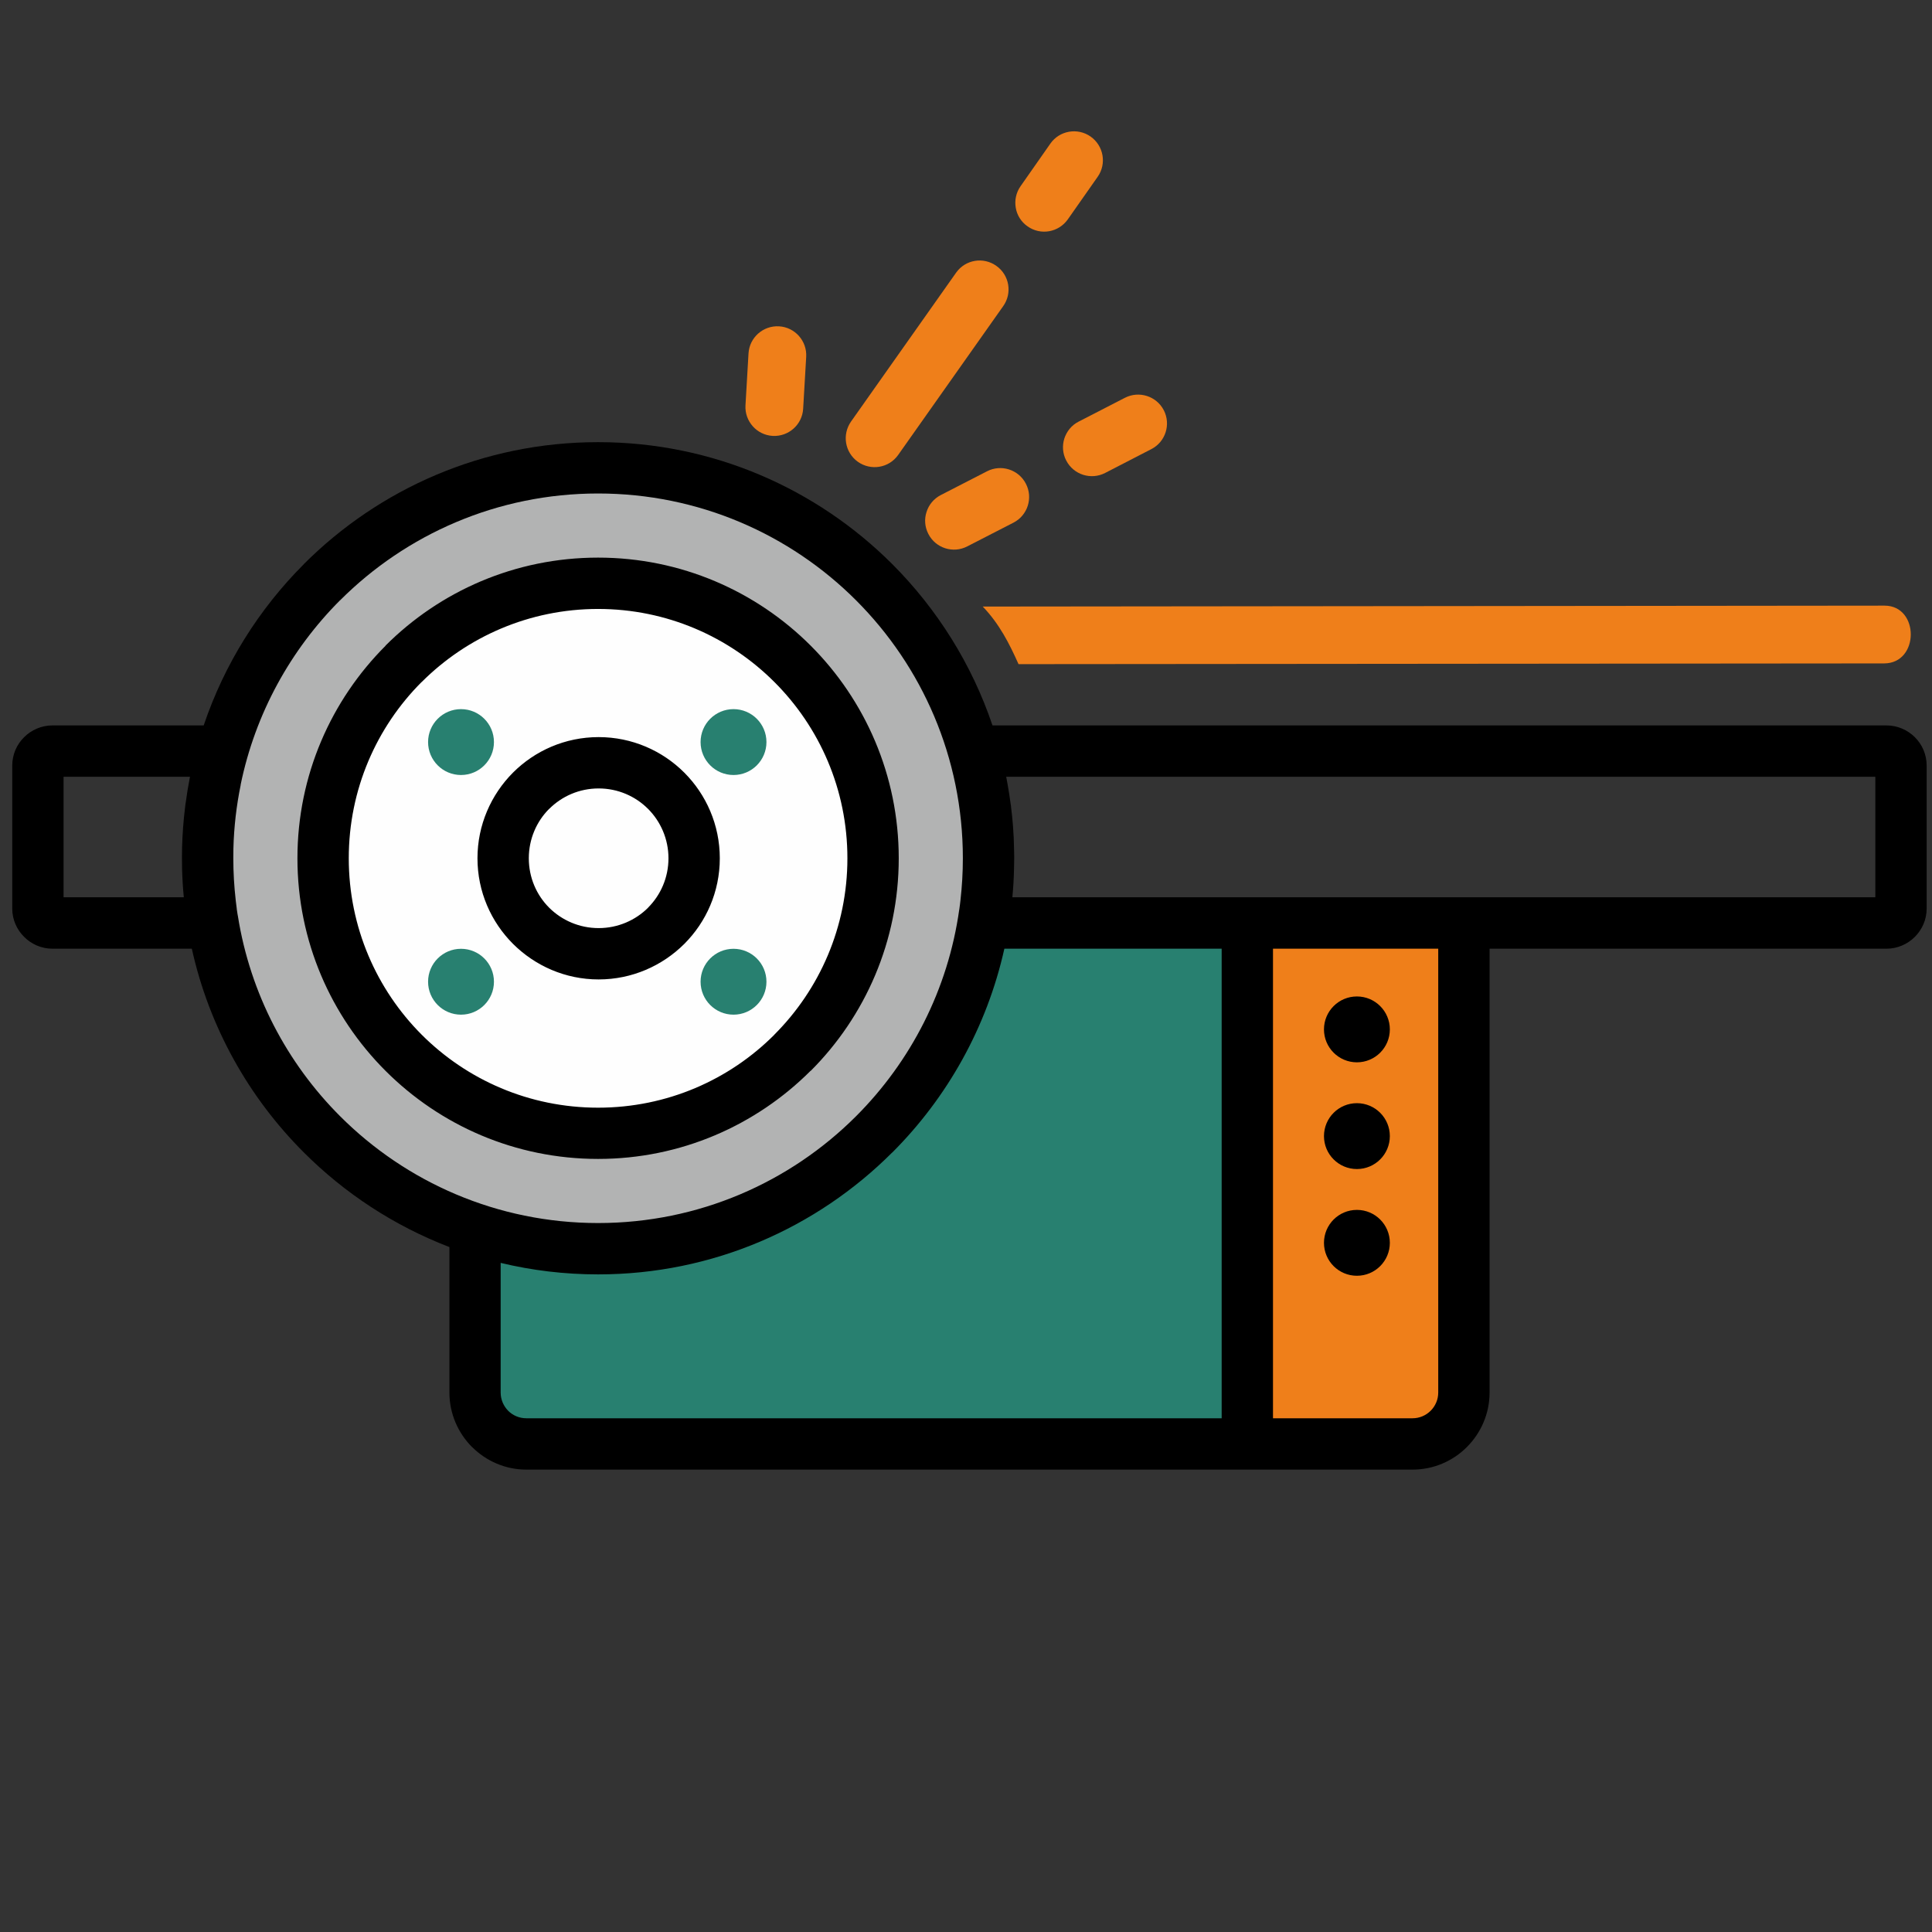 <?xml version="1.0" encoding="UTF-8"?> <svg xmlns="http://www.w3.org/2000/svg" xmlns:xlink="http://www.w3.org/1999/xlink" xml:space="preserve" width="210mm" height="210mm" version="1.1" style="shape-rendering:geometricPrecision; text-rendering:geometricPrecision; image-rendering:optimizeQuality; fill-rule:evenodd; clip-rule:evenodd" viewBox="0 0 21000 21000"><rect x="0" y="0" width="21000" height="21000" fill="#333333" stroke="none"/> <defs> <style type="text/css"> .fil5 {fill:none} .fil1 {fill:#FEFEFE} .fil0 {fill:#B2B3B3} .fil3 {fill:#EF7F1A} .fil2 {fill:#288070} .fil7 {fill:black} .fil6 {fill:#EF7F1A;fill-rule:nonzero} .fil4 {fill:black;fill-rule:nonzero} </style> </defs> <g id="Слой_x0020_1">  <ellipse class="fil0" cx="6544" cy="9253" rx="4338" ry="4153"></ellipse> <ellipse class="fil1" cx="6544" cy="9253" rx="3128" ry="2995"></ellipse> <path class="fil2" d="M9548 12377l0 0zm3847 3318l0 -5741 -2605 -23c-190,855 -644,1849 -1242,2446 -819,818 -1868,1233 -3116,1233 -365,0 -973,83 -1313,2l69 1652c0,77 32,147 82,197 50,50 120,82 197,82l7928 152z"></path> <path class="fil3" d="M13697 10241l0 5347 1851 58c77,0 146,-32 197,-82 50,-51 82,-121 82,-197l0 -5068 -2130 -58z"></path> <path class="fil4" d="M570 7885l1644 0c225,-667 601,-1265 1089,-1753l0 -1c818,-818 1949,-1325 3198,-1325 1248,0 2378,507 3197,1325l1 1c487,488 864,1086 1089,1753l9717 0c121,0 230,50 309,128 79,79 128,188 128,309l0 1553c0,120 -49,229 -128,308 -79,79 -188,129 -309,129l-4314 0 0 4825c0,230 -95,440 -246,591 -151,152 -361,246 -591,246l-9633 0c-229,0 -438,-94 -590,-246l-1 0c-151,-152 -245,-362 -245,-591l0 -1582c-599,-230 -1137,-583 -1582,-1028 -598,-597 -1029,-1361 -1218,-2215l-1515 0c-121,0 -230,-50 -308,-129 -80,-79 -129,-188 -129,-308l0 -1553c0,-121 49,-230 129,-309 78,-78 187,-128 308,-128zm2046 644l0 1 0 3 0 0c-46,224 -73,455 -79,691l0 2c-1,34 -1,68 -1,103 0,154 9,305 26,454l0 1 0 1 0 0c3,29 7,59 11,88l0 0 1 11 0 1 9 58 1 5 2 10c134,843 534,1598 1111,2175 717,717 1709,1161 2804,1161 1095,0 2087,-444 2804,-1161l0 0c594,-594 1000,-1376 1122,-2249l0 0 1 0 0 -4c4,-32 9,-63 12,-95l0 -1c17,-149 26,-301 26,-455 0,-1095 -444,-2087 -1161,-2804 -717,-717 -1709,-1161 -2804,-1161 -1095,0 -2087,444 -2804,1161l-1 0c-537,538 -921,1230 -1080,2004zm8321 -86c11,59 22,118 31,177l3 18c5,33 10,66 14,99l0 0 3 18 2 18 0 1c8,65 15,130 20,196l0 1 1 10 0 1 0 1c6,77 10,154 11,232l0 1 0 3c1,31 2,60 2,91l0 0 0 19c0,37 -1,73 -2,110l0 2 0 0c-2,105 -8,209 -18,312l4908 0 279 0 4193 0 0 -1310 -9447 0zm-20 1869c-190,854 -621,1618 -1218,2215l-1 0c-819,819 -1949,1325 -3197,1325 -364,0 -719,-43 -1059,-125l0 1410c0,77 32,147 82,198 50,50 120,81 197,81l7558 0 0 -5104 -2362 0zm-8919 -559c-10,-102 -16,-206 -19,-311l0 -1 0 -2 0 0c0,-37 -1,-73 -1,-110l0 -19 0 0c0,-30 1,-61 1,-91l0 0 0 -3 0 -2c4,-149 15,-296 33,-440l0 -1 1 -8 3 -27 0 -1 1 -1c13,-98 29,-196 48,-293l-1374 0 0 1310 1307 0zm4503 -3692c902,0 1720,366 2311,957 591,591 957,1409 957,2311 0,902 -366,1720 -957,2311l-1 -1c-592,592 -1409,958 -2310,958 -901,0 -1718,-365 -2310,-957l0 -1 -1 0c-592,-592 -957,-1409 -957,-2310 0,-901 366,-1718 958,-2310l-1 -1c591,-591 1408,-957 2311,-957zm1916 1352c-490,-490 -1168,-794 -1916,-794 -748,0 -1427,304 -1917,794l-1 0c-489,489 -792,1167 -792,1916 0,749 303,1427 792,1917l1 1c490,490 1168,793 1917,793 749,0 1427,-303 1916,-793l0 -1c491,-491 794,-1169 794,-1917 0,-748 -303,-1426 -794,-1916zm-1910 599c363,0 693,148 931,386 238,238 386,568 386,931 0,364 -148,693 -386,931l0 0c-239,238 -569,386 -931,386 -362,0 -691,-148 -930,-386l-1 -1c-238,-238 -386,-567 -386,-930 0,-362 148,-692 386,-931l0 0c238,-238 567,-386 931,-386zm537 780c-137,-137 -327,-222 -537,-222 -210,0 -400,85 -537,222l-1 0c-136,136 -221,327 -221,537 0,211 85,401 221,537l1 1c137,136 327,221 537,221 210,0 400,-85 537,-221l0 -1c137,-137 222,-327 222,-537 0,-209 -85,-400 -222,-537zm6793 1520l0 5104 1517 0c76,0 146,-31 197,-82 50,-50 82,-120 82,-197l0 -4825 -1796 0z"></path> <line class="fil5" x1="13558" y1="10298" x2="13558" y2="15695"></line> <circle class="fil2" cx="5011" cy="8066" r="358"></circle> <circle class="fil2" cx="7973" cy="8066" r="358"></circle> <circle class="fil2" cx="5011" cy="10671" r="358"></circle> <circle class="fil2" cx="7973" cy="10671" r="358"></circle> <path class="fil6" d="M10682 6593l9802 -10c381,0 381,627 -4,628l-9409 8c-99,-221 -206,-435 -389,-626z"></path> <path class="fil3" d="M9762 4946c-100,141 -296,174 -438,73 -70,-50 -114,-125 -127,-204 -13,-79 4,-163 54,-234l1142 -1618c100,-141 296,-174 437,-73 142,100 175,297 74,438l-1142 1618z"></path> <path class="fil3" d="M10514 5939c-155,80 -344,19 -423,-135 -40,-77 -45,-163 -20,-239 24,-77 78,-144 155,-184l502 -258c154,-80 344,-19 423,135 80,154 19,344 -135,423l-502 258z"></path> <path class="fil3" d="M8730 4443c-10,173 -159,305 -332,295 -86,-5 -163,-45 -216,-105 -53,-60 -84,-140 -79,-226l33 -565c10,-173 159,-305 332,-295 173,10 305,159 295,332l-33 564z"></path> <circle class="fil7" cx="14749" cy="11189" r="358"></circle> <circle class="fil7" cx="14749" cy="12349" r="358"></circle> <circle class="fil7" cx="14749" cy="13509" r="358"></circle> <path class="fil3" d="M12012 5141c-154,79 -343,19 -423,-136 -40,-77 -44,-163 -20,-239 25,-76 78,-144 155,-183l503 -259c154,-79 343,-19 423,135 79,154 19,344 -136,423l-502 259z"></path> <path class="fil3" d="M11607 2384c-100,142 -295,177 -437,77 -71,-49 -116,-123 -129,-202 -14,-79 2,-164 52,-235l324 -463c99,-142 295,-176 437,-77 142,100 177,296 77,438l-324 462z"></path> </g> </svg> 